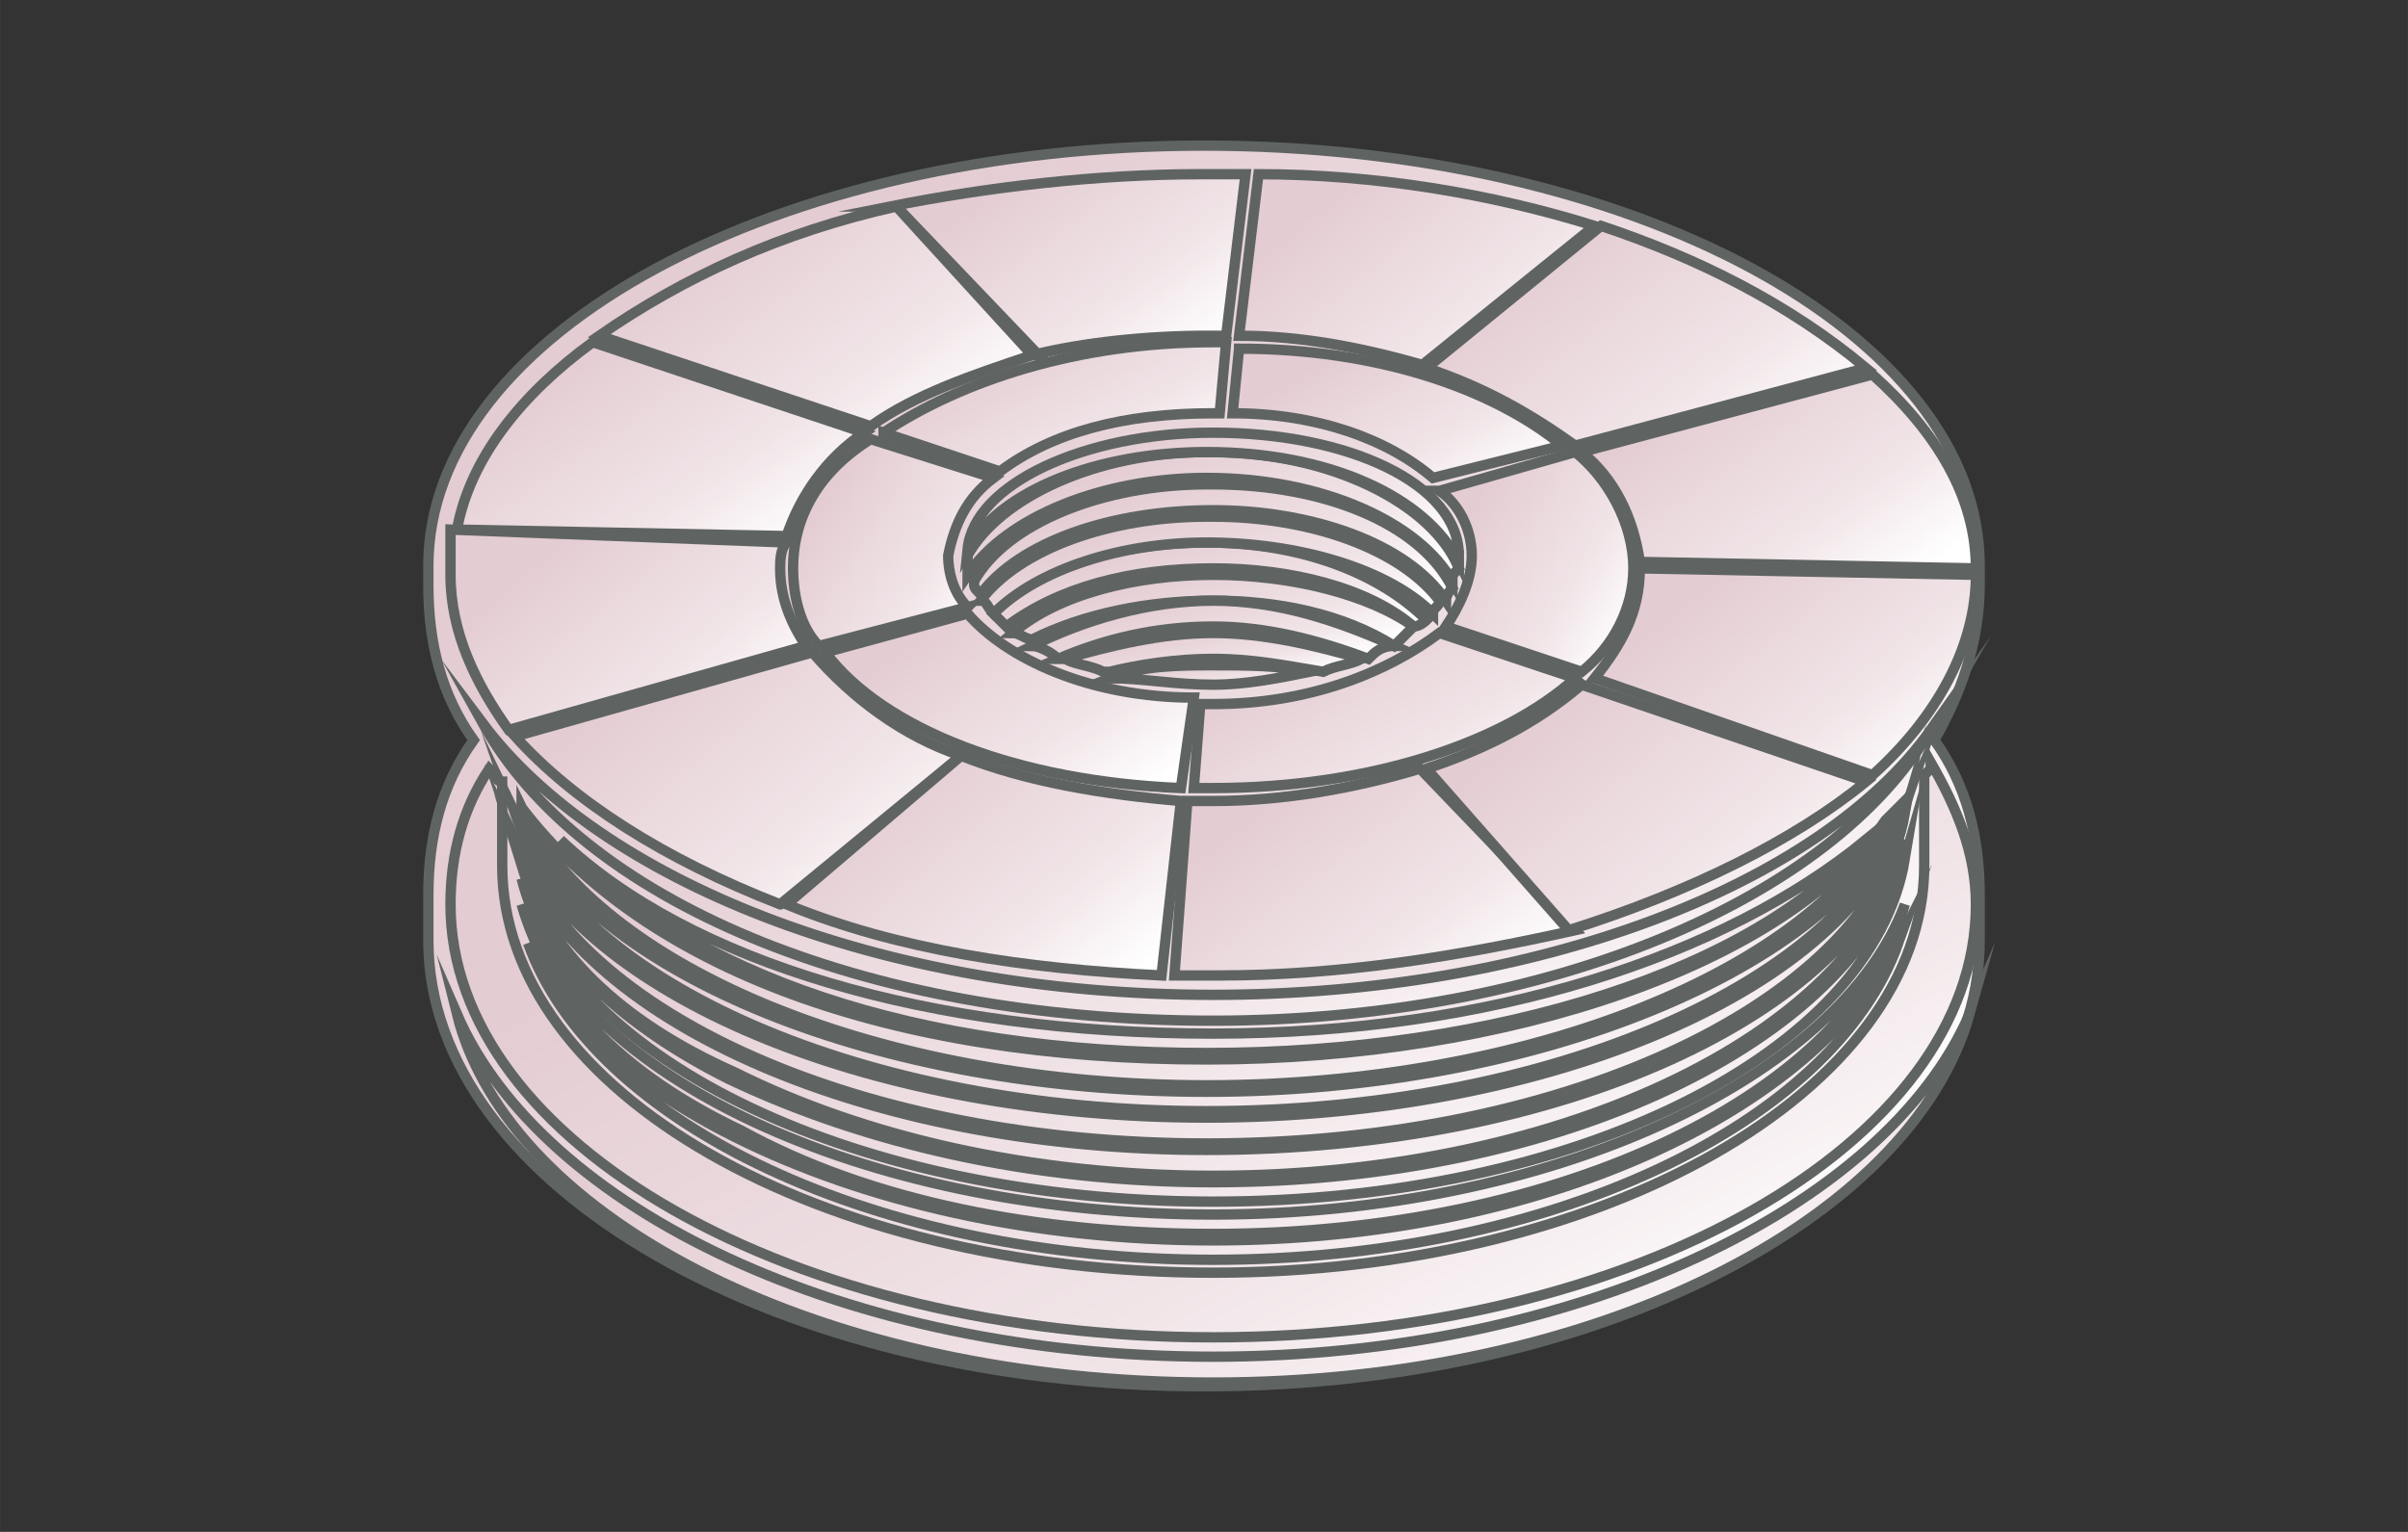 <?xml version="1.0" encoding="UTF-8"?>
<!DOCTYPE svg PUBLIC "-//W3C//DTD SVG 1.1//EN" "http://www.w3.org/Graphics/SVG/1.1/DTD/svg11.dtd">
<!-- Creator: CorelDRAW -->
<svg xmlns="http://www.w3.org/2000/svg" xml:space="preserve" width="46.567mm" height="29.633mm" version="1.1" style="shape-rendering:geometricPrecision; text-rendering:geometricPrecision; image-rendering:optimizeQuality; fill-rule:evenodd; clip-rule:evenodd"
viewBox="0 0 4656.66 2963.32"
 xmlns:xlink="http://www.w3.org/1999/xlink"
 xmlns:xodm="http://www.corel.com/coreldraw/odm/2003">
 <rect x="0" y="0" width="4656.66" height="2963.32" fill="#333333" stroke="none"/>
 <defs>
  <style type="text/css">
   <![CDATA[
    .str0 {stroke:#5F6463;stroke-width:20;stroke-miterlimit:22.926}
    .fil0 {fill:url(#id0)}
   ]]>
  </style>
  <linearGradient id="id0" gradientUnits="objectBoundingBox" x1="22.943%" y1="14.355%" x2="107.057%" y2="71.645%">
   <stop offset="0" style="stop-opacity:1; stop-color:#E3CCD2"/>
   <stop offset="0.639" style="stop-opacity:1; stop-color:#F1E5E8"/>
   <stop offset="1" style="stop-opacity:1; stop-color:white"/>
  </linearGradient>
 </defs>
 <g id="Слой_x0020_1">
  <g id="_2514957218480">
   <path class="fil0 str0" d="M915.85 1431.66c-62.5,-87.49 -87.5,-187.49 -87.5,-299.99l0 0c0,-12.5 0,-25 0,-37.5 0,-449.99 674.99,-812.49 1499.98,-812.49 824.99,0 1499.98,362.5 1499.98,812.49 0,12.5 0,25 0,37.5l0 0c0,112.5 -37.5,212.5 -87.5,299.99 62.5,87.5 87.5,187.5 87.5,300 0,25 0,50 0,62.5l0 25c0,474.99 -674.99,862.48 -1499.98,862.48 -824.99,0 -1499.98,-387.49 -1499.98,-862.48l0 -25c0,-12.5 0,-37.5 0,-62.5 0,-112.5 25,-212.5 87.5,-300z"/>
   <path class="fil0 str0" d="M2346.15 2674.45c737.49,0 1349.98,-312.5 1462.48,-712.49 -162.5,374.99 -762.49,662.49 -1462.48,662.49 -712.49,0 -1299.98,-287.5 -1462.48,-662.49 100,399.99 712.49,712.49 1462.48,712.49l0 0z"/>
   <path class="fil0 str0" d="M3733.63 1486.96c0,0 -12.5,12.5 -12.5,12.5l0 175c0,437.49 -624.99,787.49 -1374.98,787.49 -762.49,0 -1374.98,-350 -1374.98,-787.49l0 -162.5c-12.5,0 -12.5,-12.5 -25,-25 -50,75 -75,162.5 -75,262.5 0,462.49 662.49,837.49 1474.98,837.49 812.49,0 1474.98,-375 1474.98,-837.49 0,-100 -37.5,-187.5 -87.5,-275l0 12.5z"/>
   <path class="fil0 str0" d="M2346.15 2399.45c-349.99,0 -674.99,-75 -924.99,-200 -199.99,-100 -337.49,-224.99 -399.99,-374.99 125,349.99 674.99,612.49 1324.98,612.49 649.99,0 1199.98,-262.5 1324.98,-612.49 -162.5,324.99 -687.49,574.99 -1324.98,574.99l0 0z"/>
   <path class="fil0 str0" d="M2333.65 2036.95c562.49,0 1062.48,-162.49 1274.98,-412.49 -274.99,225 -724.99,375 -1262.48,375 -549.99,0 -1012.48,-137.5 -1262.48,-375 250,262.5 687.49,412.49 1249.98,412.49l0 0z"/>
   <path class="fil0 str0" d="M2346.15 2349.45c-649.99,0 -1212.48,-250 -1337.48,-599.99 50,175 187.5,324.99 424.99,437.49 250,137.5 575,200 912.49,200 674.99,0 1237.48,-275 1337.48,-637.49 -125,337.49 -687.49,599.99 -1337.48,599.99l0 0z"/>
   <path class="fil0 str0" d="M2333.65 2149.45c662.49,0 1237.48,-249.99 1349.98,-587.49 -137.5,312.5 -712.49,549.99 -1349.98,549.99 -637.49,0 -1187.48,-224.99 -1337.48,-537.49l0 0c112.5,325 674.99,574.99 1337.48,574.99l0 0z"/>
   <path class="fil0 str0" d="M2346.15 2286.95c-349.99,0 -674.99,-75 -937.48,-200 -200,-99.99 -350,-237.49 -400,-387.49 87.5,349.99 649.99,624.99 1337.48,624.99 699.99,0 1274.98,-287.5 1337.48,-662.49 -100,350 -662.49,624.99 -1337.48,624.99l0 0z"/>
   <path class="fil0 str0" d="M1008.67 1674.46c50,162.5 187.5,300 412.49,399.99 250,125 575,200 924.99,200 687.49,0 1262.48,-287.49 1337.48,-649.99 -100,337.5 -662.49,599.99 -1349.98,599.99 -624.99,0 -1174.98,-224.99 -1324.98,-549.99l0 0z"/>
   <path class="fil0 str0" d="M2333.65 2211.95c712.49,0 1287.48,-287.49 1349.98,-637.49 -100,337.5 -687.49,587.49 -1349.98,587.49 -637.49,0 -1187.48,-224.99 -1337.48,-537.49 112.5,337.5 674.99,587.49 1337.48,587.49l0 0z"/>
   <path class="fil0 str0" d="M1008.67 1561.96c150,312.5 699.99,537.49 1324.98,537.49 624.99,0 1174.98,-224.99 1324.98,-524.99l-12.5 12.5c-187.5,275 -724.99,462.49 -1312.48,462.49 -612.49,0 -1087.48,-174.99 -1324.98,-487.49l0 0z"/>
   <path class="fil0 str0" d="M2346.15 1924.46c-649.99,0 -1187.48,-225 -1412.48,-525 187.5,337.5 724.99,575 1412.48,575 649.99,0 1199.98,-237.5 1387.48,-562.5 -212.5,300 -762.49,512.5 -1387.48,512.5l0 0z"/>
   <path class="fil0 str0" d="M3621.13 724.48l-562.49 149.99c62.5,50 100,125 112.5,212.5l649.99 12.5c0,-137.5 -75,-262.5 -200,-374.99l0 0z"/>
   <path class="fil0 str0" d="M1733.66 399.48l275 287.5 -12.5 0c99.99,-25 224.99,-37.5 337.49,-37.5 0,0 12.5,0 12.5,0l25 0 37.5 -312.5 -62.5 0c-12.5,0 -12.5,0 -25,0 -200,0 -412.49,25 -599.99,62.5l12.5 0z"/>
   <path class="fil0 str0" d="M883.67 1024.47l637.49 12.5c25,-75 75,-150 150,-200l-524.99 -174.99c-137.5,99.99 -237.5,224.99 -262.5,362.49l0 0z"/>
   <path class="fil0 str0" d="M983.67 1411.96l574.99 -162.49c-25,-37.5 -50,-87.5 -50,-150 0,-12.5 0,-37.5 12.5,-50l-649.99 -25c0,25 0,62.5 0,87.5 0,0 0,0 0,0 0,112.5 50,212.5 112.5,299.99l0 0z"/>
   <path class="fil0 str0" d="M1508.66 1749.46l350 -287.5c-112.5,-37.5 -212.5,-112.49 -287.5,-199.99l-574.99 162.49c112.5,125 287.5,237.5 512.49,325l0 0z"/>
   <path class="fil0 str0" d="M2246.15 1886.96l37.5 -337.5c-150,-12.5 -299.99,-37.5 -424.99,-87.5l-337.5 287.5c212.5,87.5 462.5,125 724.99,137.5l0 0z"/>
   <path class="fil0 str0" d="M2746.14 1486.96c-124.99,37.5 -262.49,62.5 -399.99,62.5 0,0 0,0 0,0l-50 0 -25 337.5c25,0 50,0 75,0 0,0 0,0 12.5,0 237.5,0 462.49,-37.5 687.49,-87.5l-300 -312.5z"/>
   <path class="fil0 str0" d="M3058.64 1324.47c-87.5,74.99 -187.5,124.99 -300,162.49l275 312.5c237.5,-75 437.49,-175 574.99,-287.5l-549.99 -187.49z"/>
   <path class="fil0 str0" d="M2783.64 949.47c37.5,25 62.5,75 62.5,125 0,50 -25,100 -50,137.5l262.5 87.5c62.5,-50 100,-125 100,-200 0,-87.5 -50,-175 -112.5,-225l-262.5 75z"/>
   <path class="fil0 str0" d="M1871.16 1174.47c-25,-25 -37.5,-62.5 -37.5,-100 12.5,-62.5 37.5,-112.5 87.5,-150l-237.5 -75c-100,62.5 -150,150 -150,250 0,50 12.5,112.5 50,150l287.5 -75z"/>
   <path class="fil0 str0" d="M1946.16 1211.97c100,-75 237.49,-112.5 399.99,-112.5 150,0 300,37.5 387.49,112.5 12.5,0 25,-12.5 25,-12.5 -87.49,-87.5 -237.49,-150 -424.99,-150 -175,0 -324.99,50 -412.49,137.5 12.5,12.5 12.5,12.5 25,25l0 0z"/>
   <path class="fil0 str0" d="M1996.16 1236.97c99.99,-50 224.99,-75 349.99,-75 125,0 250,25 350,87.5 12.5,-12.5 24.99,-25 37.49,-37.5 -87.49,-62.5 -237.49,-100 -387.49,-100 -150,0 -299.99,37.5 -387.49,112.5 12.5,0 25,12.5 37.5,12.5l0 0z"/>
   <path class="fil0 str0" d="M2046.16 1274.47c87.49,-37.5 187.49,-62.5 299.99,-62.5 100,0 200,25 300,62.5 12.5,-12.5 25,-25 50,-25 -112.5,-50 -225,-87.5 -350,-87.5 -125,0 -250,37.5 -349.99,87.5 12.5,0 37.5,12.5 50,25l0 0z"/>
   <path class="fil0 str0" d="M2146.15 1299.47c50,-12.5 125,-25 200,-25 75,0 137.5,12.5 212.5,25 25,-12.5 50,-12.5 75,-25 -87.5,-25 -187.5,-50 -287.5,-50 -100,0 -200,25 -287.49,50 24.99,12.5 49.99,12.5 74.99,25l12.5 0z"/>
   <path class="fil0 str0" d="M2346.15 1324.47c0,0 0,0 0,0 62.5,0 125,-12.5 187.5,-25 -62.5,-12.5 -125,-12.5 -187.5,-12.5 -62.5,0 -137.5,0 -200,25 62.5,0 125,12.5 200,12.5 0,0 0,0 0,0l0 0z"/>
   <path class="fil0 str0" d="M2333.65 999.47c-187.5,0 -362.49,62.5 -437.49,162.5 12.5,0 12.5,12.5 25,25 87.5,-87.5 249.99,-137.5 412.49,-137.5 175,0 350,50 437.49,137.5 0,-12.5 12.5,-12.5 12.5,-25 -74.99,-100 -249.99,-162.5 -437.49,-162.5l-12.5 0z"/>
   <path class="fil0 str0" d="M2333.65 936.97c-200,0 -387.49,75 -449.99,187.5 0,12.5 0,12.5 12.5,25 75,-100 249.99,-162.5 449.99,-162.5 187.5,0 374.99,62.5 449.99,175 0,-12.5 12.5,-25 12.5,-25 -62.5,-125 -249.99,-200 -462.49,-200l-12.5 0z"/>
   <path class="fil0 str0" d="M2333.65 874.47c-212.5,0 -399.99,87.5 -462.49,200 0,12.5 0,25 0,37.5 75,-112.5 262.49,-187.5 462.49,-187.5 225,0 412.49,87.5 474.99,200 0,-12.5 0,-12.5 12.5,-25 -50,-125 -249.99,-225 -474.99,-225l-12.5 0z"/>
   <path class="fil0 str0" d="M2821.14 1074.47c0,-137.5 -212.49,-237.5 -474.99,-237.5 -250,0 -462.49,100 -474.99,225 62.5,-112.5 249.99,-187.5 462.49,-187.5 237.5,0 424.99,87.5 487.49,212.5 0,-12.5 0,-12.5 0,-12.5l0 0z"/>
   <path class="fil0 str0" d="M3046.14 1311.97l-262.5 -87.5c-99.99,75 -249.99,137.5 -437.49,137.5l-25 0 -12.5 162.49 37.5 0c300,0 562.49,-87.5 699.99,-212.49l0 0z"/>
   <path class="fil0 str0" d="M2283.65 1524.46l25 -174.99c-200,0 -362.49,-75 -437.49,-162.5l-275 75c112.5,149.99 375,249.99 687.49,262.49l0 0z"/>
   <path class="fil0 str0" d="M1996.16 686.98l-262.5 -287.5c-225,50 -412.49,137.5 -574.99,250l524.99 174.99c87.5,-62.5 200,-99.99 312.5,-137.49l0 0z"/>
   <path class="fil0 str0" d="M1708.66 836.97l225 75c100,-75 237.49,-112.5 412.49,-112.5l12.5 0 12.5 -137.49 -25 0c-262.5,0 -487.49,74.99 -637.49,174.99l0 0z"/>
   <path class="fil0 str0" d="M2396.15 674.48l-12.5 124.99c162.5,0 300,50 387.49,125l250 -62.5c-137.5,-112.5 -362.49,-187.49 -624.99,-187.49l0 0z"/>
   <path class="fil0 str0" d="M3083.64 436.98c-200,-62.5 -424.99,-100 -649.99,-100l-37.5 312.5c125,0 250,25 374.99,62.5l-12.5 -12.5 325 -262.5z"/>
   <path class="fil0 str0" d="M2758.64 711.98c112.5,37.49 200,87.49 287.5,149.99l562.49 -149.99c-150,-125 -324.99,-212.5 -512.49,-275l-337.5 275z"/>
   <path class="fil0 str0" d="M3083.64 1311.97l537.49 187.49c125,-112.5 200,-249.99 200,-387.49l-649.99 -12.5c0,0 0,0 0,0 0,87.5 -37.5,150 -87.5,212.5z"/>
  </g>
 </g>
</svg>
